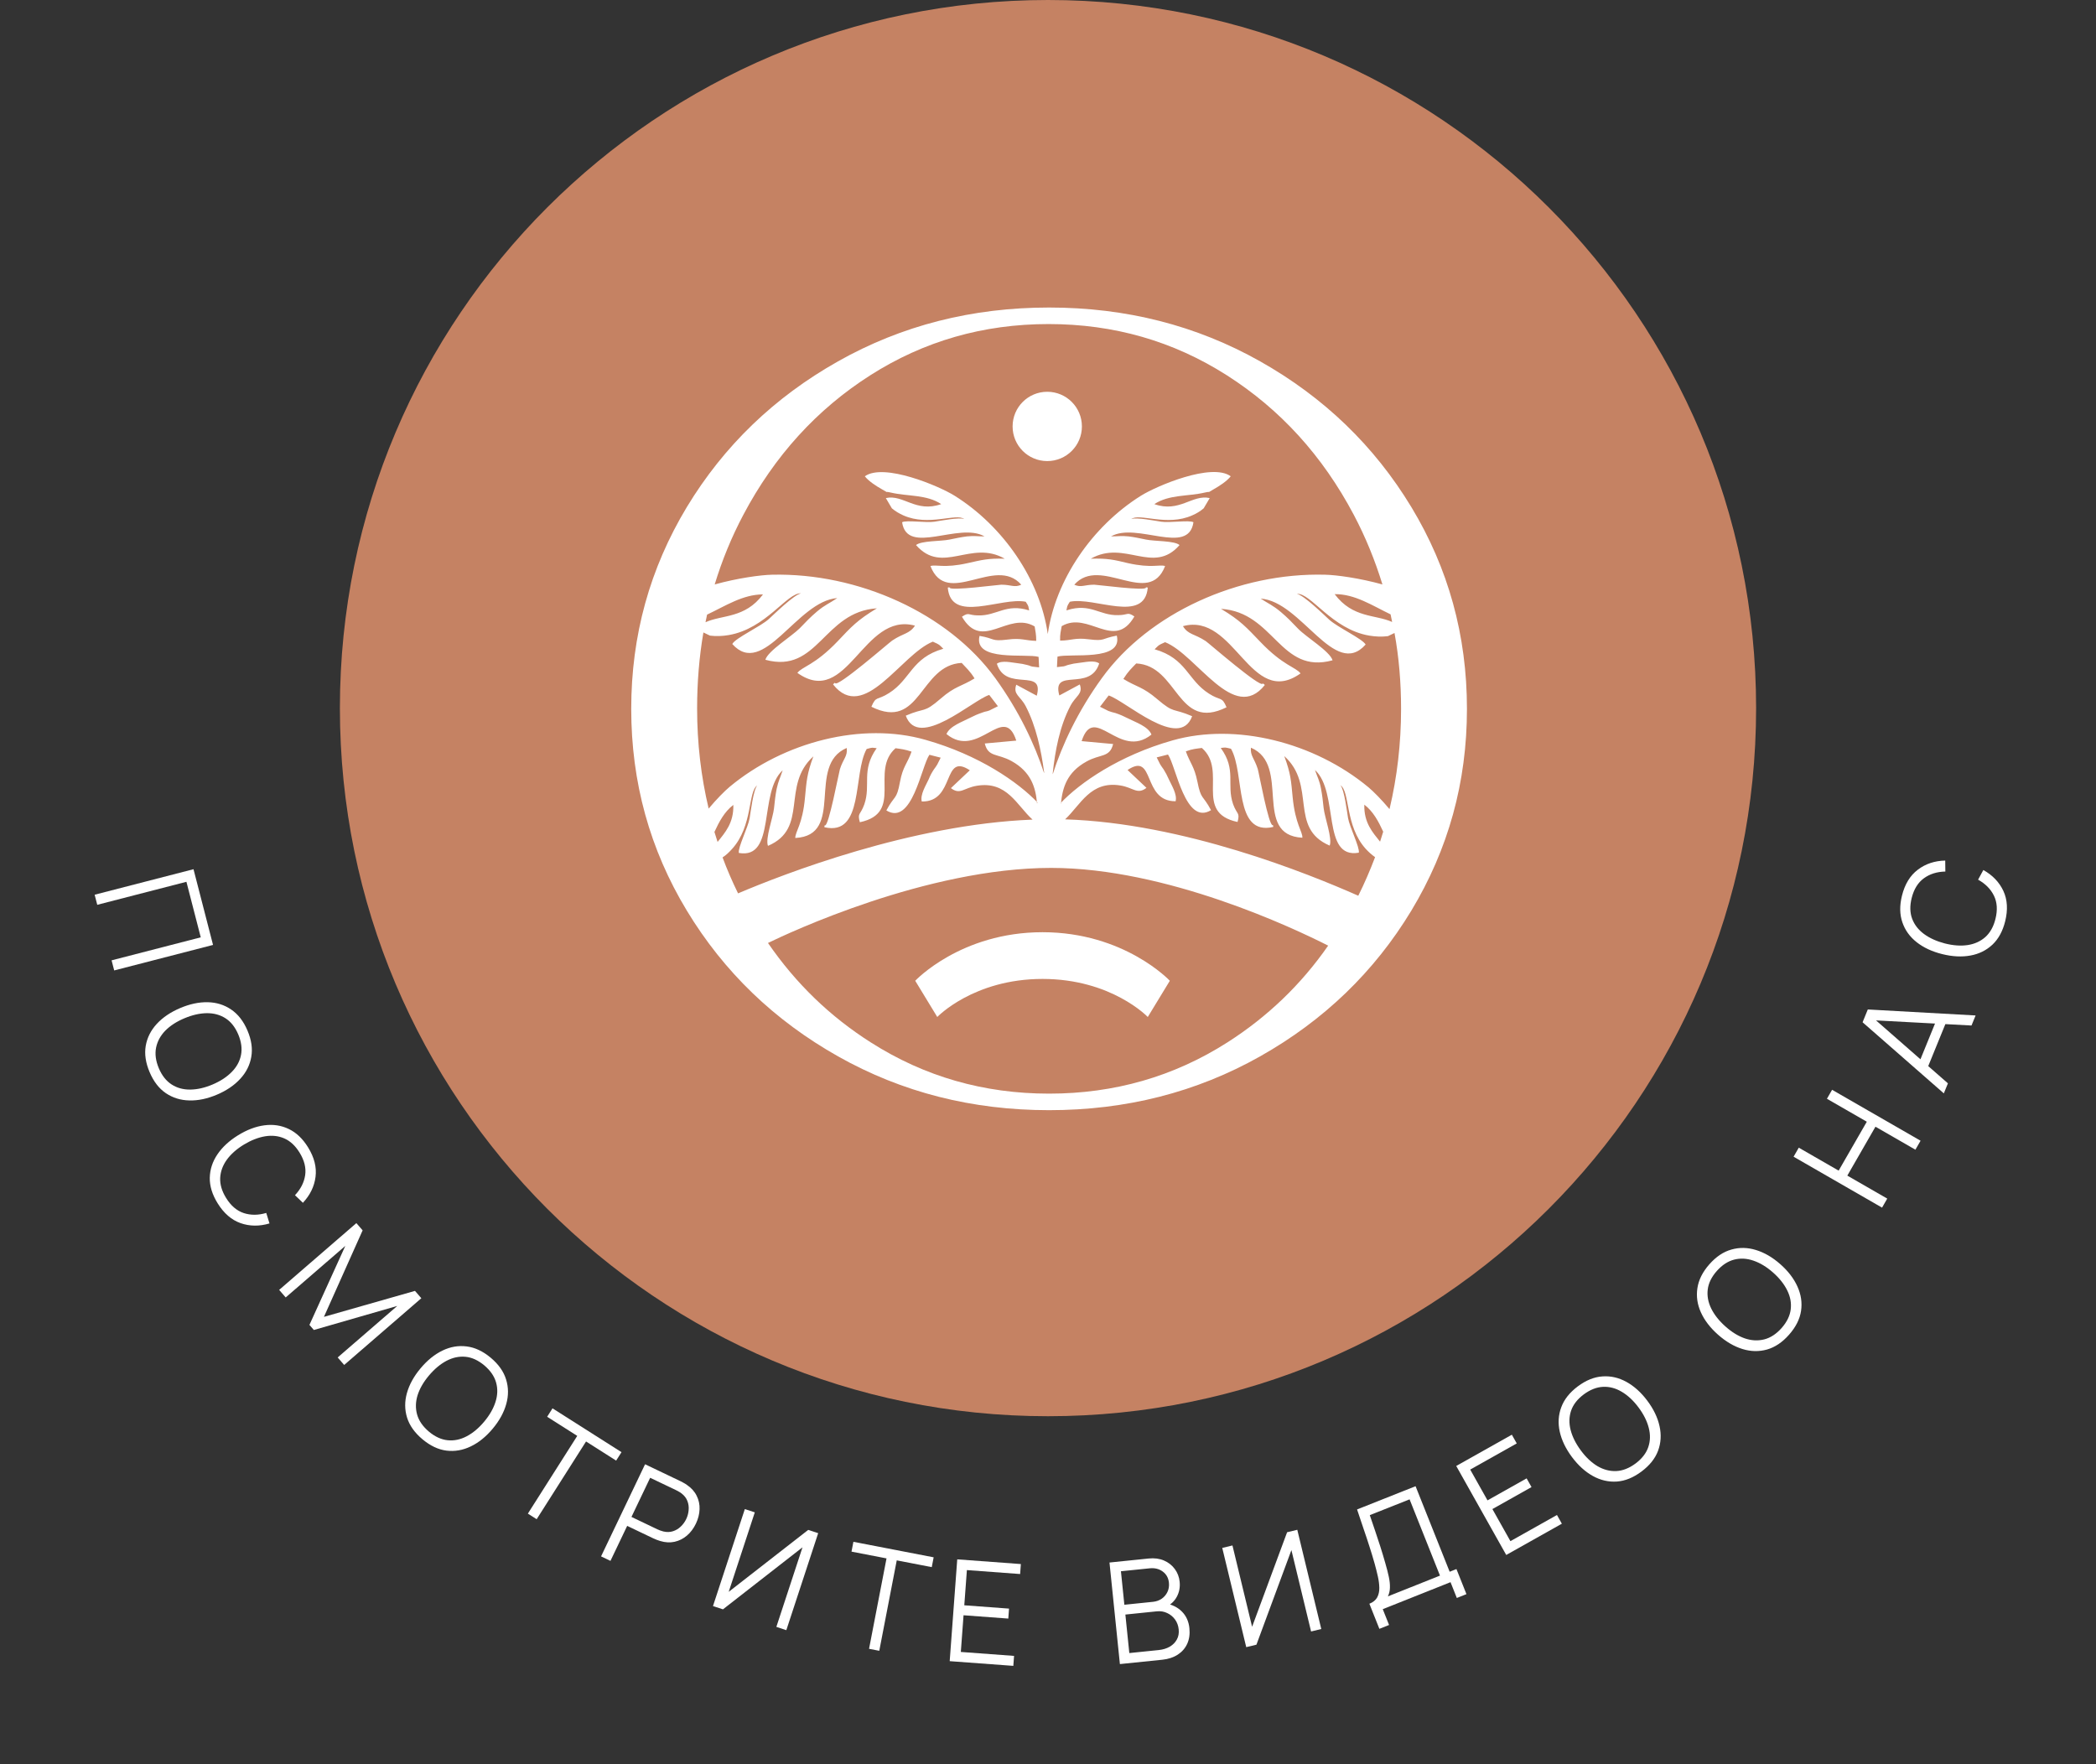 <?xml version="1.0" encoding="UTF-8"?> <svg xmlns="http://www.w3.org/2000/svg" width="259" height="218" viewBox="0 0 259 218" fill="none"><rect x="0" y="0" width="259" height="218" fill="#333333" stroke="none"/><path d="M217 87.5C217 135.825 177.825 175 129.5 175C81.175 175 42 135.825 42 87.5C42 39.175 81.175 0 129.5 0C177.825 0 217 39.175 217 87.5Z" fill="#C58263"></path><path fill-rule="evenodd" clip-rule="evenodd" d="M129.634 137.182C120.131 137.182 111.439 134.977 103.558 130.533C95.676 126.09 89.449 120.09 84.876 112.533C80.303 104.976 78 96.672 78 87.591C78 78.51 80.303 70.239 84.876 62.65C89.449 55.093 95.676 49.092 103.558 44.649C111.439 40.206 120.131 38 129.634 38C139.137 38 147.83 40.206 155.711 44.649C163.592 49.092 169.82 55.093 174.393 62.65C178.966 70.207 181.269 78.51 181.269 87.591C181.269 96.672 178.966 104.943 174.393 112.533C169.82 120.09 163.592 126.09 155.711 130.533C147.83 134.977 139.137 137.182 129.634 137.182ZM128.824 120.965C137.354 120.965 141.829 125.668 141.829 125.668L144.554 121.192C144.554 121.192 138.943 115.192 128.824 115.192C118.704 115.192 113.093 121.192 113.093 121.192L115.818 125.668C115.818 125.668 120.294 120.965 128.824 120.965ZM131.872 75.396C134.759 74.488 135.862 76.077 138.164 76.012C139.429 76.012 139.267 75.558 140.175 76.174C137.678 80.488 134.499 75.428 131.191 77.374C131.094 77.991 130.964 78.347 130.997 79.158C132.391 79.158 132.813 78.769 134.532 78.996C136.608 79.256 136.056 78.899 138.002 78.542C138.781 81.785 132.229 80.683 130.672 81.137L130.607 82.434L131.451 82.337C131.84 82.24 131.678 82.24 132.067 82.142C132.553 82.013 132.78 81.98 133.299 81.915C134.013 81.85 135.181 81.526 135.829 81.98C134.694 85.548 129.926 82.402 130.899 85.937L133.429 84.575C133.851 85.775 132.943 85.937 132.262 87.234C130.932 89.764 130.38 92.813 130.088 95.505V95.667C131.224 92.099 133.17 87.915 136.154 83.796C141.959 75.753 153.084 70.726 163.755 71.017C165.182 71.05 168.003 71.439 170.825 72.218C169.917 69.266 168.749 66.379 167.29 63.623C163.43 56.325 158.208 50.584 151.592 46.368C144.976 42.151 137.646 40.043 129.57 40.043C121.494 40.043 114.164 42.151 107.547 46.368C100.931 50.584 95.709 56.325 91.849 63.623C90.39 66.379 89.222 69.234 88.314 72.218C91.136 71.439 93.957 71.05 95.385 71.017C106.055 70.758 117.18 75.785 122.986 83.796C125.937 87.883 127.851 91.97 129.018 95.537V95.408C128.661 92.748 128.045 89.764 126.748 87.267C126.067 85.969 125.159 85.84 125.58 84.607L128.11 85.969C129.083 82.434 124.283 85.58 123.18 82.013C123.829 81.558 125.029 81.883 125.71 81.948C126.229 82.013 126.456 82.045 126.942 82.175C127.332 82.272 127.169 82.272 127.559 82.369L128.402 82.467L128.337 81.169C126.813 80.715 120.261 81.818 121.04 78.575C122.986 78.899 122.434 79.288 124.51 79.029C126.229 78.802 126.651 79.158 128.045 79.191C128.045 78.38 127.948 78.023 127.851 77.407C124.542 75.461 121.396 80.553 118.866 76.207C119.775 75.591 119.612 76.045 120.877 76.045C123.18 76.11 124.315 74.52 127.169 75.428C127.04 74.845 127.169 75.007 126.748 74.358C123.699 73.742 117.504 77.115 117.115 72.607C117.18 72.607 117.342 72.542 117.342 72.607C117.31 73.061 123.375 72.25 123.731 72.25C124.964 72.25 125.353 72.639 126.196 72.25C122.986 68.585 117.018 75.169 114.974 69.947C115.656 69.72 116.661 70.239 119.548 69.59C121.299 69.201 122.077 68.974 124.153 69.039C119.969 66.639 116.466 71.082 113.191 67.353C113.839 66.801 116.304 66.898 117.342 66.671C118.153 66.509 118.704 66.379 119.483 66.282C120.423 66.185 120.78 66.282 121.656 66.282C118.477 64.466 112.088 68.715 111.472 64.531C112.023 64.239 114.455 64.628 115.461 64.466C116.142 64.369 118.575 63.882 119.158 64.141C118.153 63.363 114.78 65.082 111.634 63.688C111.115 63.46 110.628 63.169 110.207 62.812L109.461 61.547C111.634 61.06 113.158 63.396 116.304 62.293C114.52 61.093 112.153 61.352 110.077 60.866C109.104 60.639 110.012 61.028 109.007 60.477C108.261 60.055 107.352 59.471 106.866 58.855C109.201 57.168 116.045 60.055 117.958 61.255C124.023 65.05 128.532 71.699 129.472 78.347C130.413 71.699 134.921 65.05 140.986 61.255C142.9 60.055 149.743 57.136 152.079 58.855C151.592 59.471 150.684 60.055 149.938 60.477C148.965 61.028 149.841 60.639 148.868 60.866C146.792 61.352 144.457 61.093 142.64 62.293C145.754 63.396 147.311 61.06 149.484 61.547L148.738 62.812C148.284 63.201 147.83 63.46 147.311 63.688C144.165 65.082 140.792 63.363 139.786 64.141C140.402 63.882 142.802 64.369 143.484 64.466C144.521 64.628 146.954 64.239 147.473 64.531C146.857 68.715 140.467 64.466 137.289 66.282C138.164 66.282 138.521 66.185 139.462 66.282C140.24 66.379 140.792 66.509 141.602 66.671C142.64 66.898 145.138 66.801 145.754 67.353C142.511 71.082 138.975 66.639 134.791 69.039C136.867 68.974 137.646 69.169 139.397 69.59C142.316 70.239 143.289 69.72 143.97 69.947C141.959 75.137 135.991 68.585 132.748 72.25C133.591 72.639 133.981 72.25 135.213 72.25C135.602 72.25 141.635 73.061 141.602 72.607C141.602 72.542 141.765 72.607 141.829 72.607C141.44 77.083 135.245 73.71 132.197 74.358C131.807 74.974 131.905 74.845 131.775 75.428L131.872 75.396ZM129.407 48.411C127.04 48.411 125.126 50.325 125.126 52.693C125.126 55.06 127.04 56.974 129.407 56.974C131.775 56.974 133.689 55.06 133.689 52.693C133.689 50.325 131.775 48.411 129.407 48.411ZM150.846 92.424C152.824 95.148 151.527 96.9 152.37 99.365C152.857 100.694 153.246 100.37 152.922 101.57C147.44 100.402 151.754 95.245 148.511 92.424C147.83 92.521 147.408 92.521 146.532 92.845C147.051 94.305 147.57 94.662 147.959 96.575C148.414 98.878 148.608 98.165 149.646 100.11C146.468 102.057 145.332 94.694 144.327 93.235L142.932 93.591L143.354 94.435C143.581 94.824 143.516 94.662 143.775 95.051C144.067 95.537 144.197 95.764 144.424 96.283C144.749 96.997 145.494 98.165 145.267 99.008C141.083 99.04 142.77 92.845 139.332 95.148L141.667 97.354C140.532 98.229 140.046 97.321 138.456 97.062C134.759 96.445 133.526 99.462 131.613 101.246C146.208 101.7 161.614 107.927 167.841 110.684C168.62 109.127 169.301 107.538 169.917 105.916C169.495 105.624 169.106 105.267 168.749 104.878C166.187 102.024 166.836 97.808 165.636 97.029C166.122 97.581 166.447 100.338 166.576 101.084C166.771 102.219 168.036 104.684 167.906 105.365C163.268 106.176 165.506 97.905 162.49 95.148C162.814 96.089 163.041 96.413 163.236 97.451C163.398 98.327 163.463 98.943 163.56 99.851C163.69 101.019 164.663 103.646 164.306 104.489C159.214 102.316 162.717 97.029 158.695 93.429C159.506 95.602 159.538 96.51 159.733 98.521C160.057 101.862 160.965 102.738 160.933 103.516C154.706 103.192 159.603 94.532 154.576 92.391C154.479 93.397 154.998 93.689 155.419 95.018C155.549 95.408 156.781 102.154 157.268 101.959C157.333 101.959 157.333 102.121 157.333 102.186C152.403 103.321 153.862 95.57 152.111 92.521C151.3 92.326 151.495 92.359 150.846 92.424ZM131.061 99.235C133.429 96.737 138.262 93.364 144.911 91.483C152.695 89.278 162.392 91.71 169.106 97.289C169.722 97.808 170.695 98.781 171.701 99.981C172.641 96.024 173.128 91.872 173.128 87.591C173.128 84.38 172.869 81.234 172.317 78.218L171.506 78.607C170.728 78.704 169.982 78.672 169.204 78.542C164.565 77.764 161.971 73.223 160.252 73.385C161.128 73.547 163.56 75.947 164.241 76.564C165.311 77.537 168.36 78.931 168.749 79.645C164.922 83.959 160.803 74.293 155.776 73.969C156.781 74.618 157.268 74.78 158.273 75.623C159.117 76.337 159.636 76.888 160.414 77.699C161.419 78.737 164.338 80.488 164.663 81.591C158.144 83.375 157.495 75.656 150.878 75.234C153.311 76.693 154.025 77.537 155.744 79.32C158.565 82.272 160.122 82.434 160.706 83.213C154.479 87.624 152.597 75.623 146.176 77.374C146.824 78.445 147.57 78.283 148.997 79.223C149.419 79.515 155.744 85.029 156.035 84.478C156.068 84.413 156.198 84.575 156.295 84.64C152.468 89.472 147.927 80.942 143.97 79.353C143.03 79.775 143.257 79.677 142.673 80.229C146.63 81.364 146.727 84.023 149.387 85.71C150.846 86.65 150.976 86.002 151.56 87.397C145.43 90.445 145.624 82.24 140.402 81.98C139.819 82.596 139.429 82.921 138.813 83.894C140.435 84.899 141.181 84.834 142.997 86.391C145.17 88.24 144.813 87.429 147.311 88.499C145.754 92.781 139.073 86.586 136.997 85.937L135.927 87.332L136.964 87.851C137.483 88.045 137.289 87.948 137.84 88.11C138.489 88.337 138.781 88.467 139.429 88.791C140.305 89.245 141.894 89.764 142.284 90.77C138.294 93.981 135.213 86.78 133.656 91.58L137.548 91.937C137.127 93.656 135.959 93.137 134.24 94.11C131.84 95.44 131.289 97.321 131.094 99.332L131.061 99.235ZM170.922 102.77C170.339 101.505 169.69 100.273 168.587 99.429C168.522 101.667 169.625 102.867 170.533 104.003C170.663 103.581 170.793 103.192 170.922 102.77ZM171.831 75.915C169.593 74.845 167.42 73.385 164.922 73.418C167.16 76.401 169.949 75.915 172.025 76.856C171.96 76.531 171.895 76.239 171.831 75.915ZM108.358 92.456C107.709 92.391 107.904 92.326 107.093 92.553C105.374 95.602 106.801 103.354 101.871 102.219C101.871 102.121 101.871 101.959 101.936 101.992C102.39 102.186 103.655 95.472 103.785 95.051C104.206 93.721 104.758 93.462 104.628 92.424C99.601 94.564 104.498 103.224 98.271 103.548C98.271 102.738 99.179 101.862 99.471 98.554C99.666 96.543 99.698 95.635 100.509 93.462C96.487 97.094 99.99 102.348 94.898 104.521C94.541 103.646 95.514 101.051 95.644 99.883C95.741 98.975 95.806 98.327 95.968 97.483C96.195 96.445 96.422 96.089 96.714 95.181C93.698 97.937 95.936 106.208 91.298 105.397C91.168 104.716 92.433 102.251 92.628 101.116C92.757 100.37 93.082 97.613 93.568 97.062C92.401 97.84 93.049 102.057 90.454 104.911C90.098 105.3 89.741 105.657 89.287 105.949C89.838 107.441 90.487 108.932 91.201 110.392C96.779 108.024 112.574 101.862 127.591 101.278C125.645 99.527 124.445 96.478 120.715 97.094C119.093 97.354 118.639 98.262 117.504 97.386L119.839 95.181C116.401 92.91 118.088 99.105 113.904 99.04C113.677 98.197 114.423 97.029 114.747 96.316C114.974 95.764 115.104 95.537 115.396 95.083C115.655 94.694 115.591 94.856 115.818 94.467L116.239 93.624L114.845 93.267C113.839 94.727 112.704 102.089 109.526 100.143C110.563 98.197 110.79 98.91 111.212 96.608C111.569 94.694 112.12 94.37 112.639 92.878C111.763 92.586 111.342 92.553 110.661 92.456C107.45 95.278 111.731 100.435 106.25 101.602C105.925 100.402 106.315 100.759 106.801 99.397C107.644 96.964 106.379 95.213 108.325 92.456H108.358ZM128.142 99.267C127.98 97.289 127.396 95.375 124.996 94.045C123.245 93.072 122.11 93.591 121.688 91.872L125.58 91.516C124.023 86.715 120.91 93.948 116.953 90.705C117.374 89.699 118.964 89.18 119.807 88.726C120.456 88.402 120.748 88.272 121.396 88.045C121.915 87.851 121.753 87.98 122.272 87.786L123.31 87.267L122.24 85.872C120.164 86.521 113.482 92.716 111.926 88.434C114.391 87.364 114.066 88.207 116.239 86.326C118.023 84.769 118.802 84.834 120.423 83.829C119.839 82.888 119.418 82.564 118.834 81.915C113.612 82.175 113.807 90.38 107.677 87.332C108.261 85.937 108.39 86.586 109.85 85.645C112.542 83.959 112.607 81.299 116.564 80.164C115.98 79.612 116.207 79.71 115.266 79.288C111.309 80.877 106.769 89.407 102.942 84.575C103.006 84.51 103.136 84.315 103.201 84.413C103.493 84.964 109.817 79.45 110.239 79.158C111.634 78.218 112.38 78.347 113.061 77.31C106.606 75.558 104.758 87.559 98.531 83.148C99.114 82.369 100.671 82.207 103.493 79.256C105.179 77.472 105.925 76.629 108.358 75.169C101.741 75.591 101.093 83.31 94.574 81.526C94.898 80.423 97.817 78.639 98.822 77.634C99.601 76.823 100.12 76.272 100.963 75.558C101.968 74.715 102.455 74.585 103.46 73.904C98.466 74.261 94.347 83.894 90.487 79.58C90.876 78.834 93.957 77.439 94.995 76.499C95.676 75.882 98.109 73.482 98.985 73.32C97.266 73.191 94.671 77.699 90.033 78.477C89.254 78.607 88.508 78.639 87.73 78.542L86.919 78.153C86.4 81.169 86.141 84.315 86.141 87.526C86.141 91.84 86.627 95.959 87.568 99.916C88.573 98.716 89.546 97.743 90.163 97.224C96.876 91.645 106.542 89.18 114.358 91.418C121.007 93.299 125.84 96.672 128.207 99.17L128.142 99.267ZM88.281 102.802C88.411 103.224 88.541 103.613 88.671 104.035C89.579 102.9 90.682 101.7 90.617 99.462C89.514 100.305 88.865 101.538 88.281 102.802ZM164.111 116.846C159.895 114.706 144.165 107.246 129.894 107.246C114.488 107.246 97.363 115.322 94.898 116.522C98.336 121.517 102.552 125.603 107.612 128.814C114.228 133.031 121.558 135.139 129.634 135.139C137.71 135.139 145.04 133.031 151.657 128.814C156.587 125.668 160.771 121.679 164.144 116.814L164.111 116.846ZM87.373 75.947C87.308 76.272 87.244 76.564 87.179 76.888C89.254 75.947 92.044 76.434 94.282 73.45C91.784 73.45 89.644 74.877 87.373 75.947Z" fill="white"></path><path d="M11.696 110.559L23.911 107.407L26.325 116.763L14.111 119.915L13.789 118.668L24.807 115.824L23.036 108.962L12.018 111.806L11.696 110.559Z" fill="white"></path><path d="M18.487 132.482C17.996 131.327 17.836 130.243 18.008 129.23C18.186 128.216 18.642 127.311 19.377 126.516C20.111 125.722 21.072 125.072 22.26 124.566C23.448 124.061 24.582 123.82 25.664 123.842C26.746 123.864 27.712 124.164 28.561 124.743C29.415 125.319 30.087 126.184 30.579 127.34C31.073 128.501 31.23 129.586 31.05 130.595C30.877 131.608 30.424 132.511 29.689 133.306C28.957 134.106 27.997 134.759 26.809 135.264C25.622 135.769 24.486 136.008 23.402 135.98C22.32 135.958 21.352 135.659 20.497 135.083C19.651 134.51 18.981 133.643 18.487 132.482ZM19.624 131.999C20.01 132.907 20.539 133.577 21.211 134.008C21.883 134.44 22.651 134.649 23.516 134.637C24.388 134.628 25.307 134.418 26.275 134.006C27.242 133.595 28.029 133.079 28.635 132.46C29.243 131.846 29.625 131.147 29.78 130.364C29.936 129.581 29.823 128.734 29.442 127.823C29.056 126.915 28.528 126.248 27.858 125.822C27.188 125.396 26.418 125.188 25.546 125.197C24.681 125.209 23.764 125.418 22.795 125.824C21.825 126.23 21.036 126.74 20.428 127.354C19.827 127.971 19.447 128.673 19.286 129.458C19.13 130.242 19.243 131.088 19.624 131.999Z" fill="white"></path><path d="M26.885 148.675C26.225 147.607 25.904 146.559 25.922 145.532C25.945 144.502 26.259 143.539 26.866 142.643C27.472 141.747 28.325 140.959 29.422 140.281C30.521 139.603 31.606 139.193 32.679 139.052C33.752 138.911 34.752 139.062 35.678 139.506C36.609 139.947 37.404 140.701 38.064 141.77C38.835 143.017 39.143 144.233 38.99 145.419C38.842 146.602 38.322 147.672 37.43 148.628L36.449 147.689C37.157 146.936 37.577 146.11 37.709 145.212C37.841 144.314 37.609 143.383 37.013 142.419C36.495 141.579 35.872 140.999 35.146 140.679C34.42 140.359 33.626 140.269 32.766 140.409C31.913 140.551 31.037 140.894 30.136 141.436C29.239 141.984 28.535 142.607 28.027 143.306C27.521 144.009 27.248 144.761 27.207 145.562C27.174 146.365 27.417 147.186 27.936 148.026C28.531 148.99 29.26 149.614 30.122 149.898C30.989 150.18 31.916 150.174 32.901 149.88L33.301 151.178C32.047 151.548 30.855 151.536 29.726 151.141C28.602 150.744 27.655 149.922 26.885 148.675Z" fill="white"></path><path d="M34.495 159.388L44.036 151.137L44.81 152.032L40.029 162.721L51.279 159.512L52.064 160.42L42.529 168.666L41.727 167.738L49.089 161.372L38.781 164.345L38.236 163.715L42.671 153.951L35.303 160.323L34.495 159.388Z" fill="white"></path><path d="M52.204 177.848C51.241 177.042 50.606 176.149 50.3 175.169C49.996 174.185 49.992 173.171 50.285 172.13C50.578 171.088 51.138 170.072 51.967 169.082C52.795 168.093 53.696 167.362 54.67 166.89C55.644 166.418 56.64 166.246 57.659 166.375C58.681 166.5 59.674 166.965 60.637 167.771C61.604 168.581 62.237 169.476 62.536 170.457C62.843 171.437 62.85 172.448 62.557 173.49C62.268 174.535 61.71 175.553 60.881 176.543C60.053 177.532 59.15 178.262 58.171 178.73C57.198 179.202 56.199 179.375 55.177 179.251C54.162 179.125 53.172 178.658 52.204 177.848ZM52.997 176.901C53.754 177.534 54.529 177.89 55.324 177.969C56.119 178.048 56.898 177.885 57.663 177.482C58.435 177.077 59.159 176.472 59.833 175.666C60.508 174.86 60.974 174.043 61.233 173.216C61.495 172.392 61.518 171.596 61.3 170.828C61.083 170.059 60.597 169.356 59.844 168.718C59.087 168.085 58.314 167.731 57.524 167.656C56.733 167.581 55.952 167.746 55.18 168.15C54.415 168.554 53.694 169.157 53.015 169.959C52.336 170.762 51.865 171.575 51.602 172.398C51.347 173.221 51.327 174.019 51.541 174.792C51.758 175.56 52.244 176.263 52.997 176.901Z" fill="white"></path><path d="M65.228 187.035L71.33 177.43L67.611 175.068L68.273 174.025L76.799 179.441L76.136 180.484L72.417 178.121L66.315 187.726L65.228 187.035Z" fill="white"></path><path d="M74.272 192.319L79.711 180.937L84.105 183.037C84.216 183.09 84.337 183.154 84.469 183.23C84.609 183.304 84.744 183.387 84.873 183.482C85.426 183.856 85.83 184.304 86.085 184.828C86.347 185.348 86.467 185.903 86.444 186.494C86.425 187.088 86.274 187.682 85.99 188.277C85.707 188.867 85.341 189.356 84.891 189.743C84.441 190.13 83.93 190.387 83.357 190.515C82.793 190.64 82.194 190.606 81.561 190.413C81.409 190.367 81.259 190.314 81.111 190.257C80.969 190.202 80.843 190.148 80.732 190.095L77.5 188.55L75.434 192.874L74.272 192.319ZM78.028 187.444L81.23 188.974C81.324 189.019 81.438 189.066 81.569 189.116C81.701 189.166 81.833 189.207 81.967 189.239C82.397 189.341 82.793 189.332 83.154 189.213C83.52 189.097 83.842 188.905 84.119 188.636C84.402 188.37 84.627 188.06 84.796 187.707C84.965 187.354 85.064 186.984 85.094 186.597C85.131 186.207 85.08 185.833 84.94 185.475C84.806 185.119 84.564 184.806 84.214 184.536C84.106 184.451 83.989 184.377 83.865 184.311C83.744 184.24 83.636 184.182 83.541 184.136L80.34 182.607L78.028 187.444Z" fill="white"></path><path d="M97.166 201.436L95.934 201.031L99.162 191.202L89.334 198.864L88.102 198.459L92.038 186.475L93.27 186.879L90.045 196.7L99.87 189.047L101.102 189.451L97.166 201.436Z" fill="white"></path><path d="M107.387 203.74L109.546 192.568L105.219 191.732L105.454 190.519L115.371 192.435L115.136 193.648L110.81 192.812L108.651 203.985L107.387 203.74Z" fill="white"></path><path d="M117.353 205.266L118.285 192.686L126.147 193.268L126.056 194.5L119.478 194.013L119.156 198.363L124.685 198.773L124.594 200.005L119.064 199.595L118.728 204.129L125.307 204.616L125.215 205.848L117.353 205.266Z" fill="white"></path><path d="M138.384 205.627L137.098 193.078L141.944 192.582C142.647 192.51 143.274 192.592 143.827 192.829C144.38 193.066 144.827 193.416 145.168 193.88C145.508 194.339 145.709 194.864 145.769 195.457C145.838 196.13 145.72 196.75 145.414 197.316C145.107 197.876 144.662 198.288 144.079 198.553L144.018 198.128C144.855 198.277 145.536 198.618 146.06 199.152C146.584 199.685 146.889 200.364 146.973 201.189C147.048 201.915 146.958 202.558 146.704 203.119C146.45 203.673 146.058 204.121 145.53 204.463C145.001 204.805 144.368 205.014 143.63 205.089L138.384 205.627ZM139.548 204.266L143.191 203.893C143.702 203.84 144.152 203.703 144.54 203.481C144.928 203.254 145.22 202.96 145.418 202.599C145.622 202.237 145.699 201.819 145.65 201.342C145.603 200.877 145.452 200.47 145.199 200.12C144.946 199.771 144.623 199.504 144.228 199.322C143.839 199.133 143.409 199.062 142.938 199.11L139.061 199.508L139.548 204.266ZM138.936 198.297L142.483 197.933C142.884 197.892 143.241 197.764 143.554 197.55C143.866 197.331 144.101 197.051 144.26 196.712C144.425 196.372 144.486 195.993 144.443 195.575C144.382 194.982 144.127 194.521 143.676 194.192C143.231 193.861 142.692 193.729 142.059 193.794L138.512 194.157L138.936 198.297Z" fill="white"></path><path d="M163.269 201.294L162.009 201.599L159.578 191.543L155.256 203.231L153.996 203.535L151.033 191.274L152.293 190.969L154.721 201.017L159.045 189.337L160.305 189.033L163.269 201.294Z" fill="white"></path><path d="M170.448 201.272L169.213 198.172C169.669 197.99 169.989 197.73 170.175 197.392C170.359 197.049 170.447 196.655 170.44 196.212C170.433 195.768 170.373 195.293 170.258 194.785C170.142 194.272 170.012 193.758 169.87 193.242C169.658 192.49 169.44 191.77 169.215 191.08C168.996 190.387 168.759 189.674 168.504 188.94C168.255 188.203 167.983 187.396 167.691 186.52L174.92 183.648L179.133 194.219L179.971 193.885L181.206 196.985L180.018 197.459L179.24 195.506L170.866 198.843L171.645 200.796L170.448 201.272ZM171.5 197.261L177.936 194.696L174.181 185.272L169.263 187.223C169.494 187.898 169.716 188.551 169.93 189.182C170.144 189.814 170.355 190.453 170.562 191.099C170.77 191.746 170.974 192.425 171.176 193.137C171.365 193.784 171.512 194.358 171.617 194.857C171.721 195.356 171.766 195.8 171.751 196.189C171.742 196.576 171.658 196.933 171.5 197.261Z" fill="white"></path><path d="M186.124 192.144L179.944 181.147L186.817 177.285L187.422 178.362L181.672 181.593L183.809 185.396L188.643 182.68L189.248 183.756L184.414 186.473L186.642 190.437L192.392 187.205L192.997 188.282L186.124 192.144Z" fill="white"></path><path d="M202.84 181.832C201.835 182.585 200.821 182.998 199.796 183.072C198.768 183.141 197.781 182.914 196.834 182.39C195.887 181.866 195.027 181.088 194.253 180.055C193.48 179.022 192.975 177.977 192.738 176.921C192.502 175.865 192.563 174.856 192.923 173.894C193.278 172.927 193.959 172.067 194.964 171.314C195.973 170.558 196.99 170.147 198.013 170.081C199.038 170.007 200.023 170.232 200.97 170.756C201.922 171.277 202.784 172.053 203.558 173.086C204.332 174.119 204.834 175.166 205.066 176.225C205.302 177.281 205.243 178.293 204.887 179.26C204.532 180.218 203.85 181.076 202.84 181.832ZM202.1 180.843C202.89 180.252 203.414 179.578 203.673 178.823C203.932 178.067 203.952 177.271 203.734 176.435C203.518 175.59 203.094 174.747 202.464 173.906C201.834 173.064 201.146 172.423 200.4 171.982C199.658 171.538 198.889 171.333 198.091 171.369C197.293 171.405 196.498 171.716 195.704 172.303C194.914 172.895 194.392 173.566 194.138 174.318C193.884 175.07 193.866 175.869 194.082 176.713C194.3 177.55 194.722 178.391 195.347 179.235C195.973 180.08 196.656 180.725 197.397 181.169C198.14 181.605 198.912 181.808 199.713 181.777C200.511 181.741 201.307 181.43 202.1 180.843Z" fill="white"></path><path d="M221.075 164.922C220.245 165.864 219.336 166.476 218.349 166.757C217.357 167.035 216.344 167.014 215.31 166.695C214.276 166.375 213.275 165.789 212.306 164.936C211.338 164.082 210.63 163.163 210.183 162.178C209.736 161.192 209.59 160.192 209.745 159.176C209.896 158.157 210.387 157.177 211.217 156.235C212.051 155.288 212.962 154.678 213.95 154.405C214.938 154.123 215.949 154.142 216.982 154.461C218.02 154.777 219.023 155.361 219.992 156.214C220.96 157.067 221.666 157.989 222.109 158.979C222.556 159.964 222.704 160.967 222.553 161.986C222.402 162.997 221.909 163.975 221.075 164.922ZM220.149 164.105C220.801 163.365 221.177 162.598 221.276 161.806C221.375 161.013 221.232 160.23 220.848 159.456C220.464 158.673 219.877 157.934 219.088 157.239C218.299 156.544 217.495 156.057 216.675 155.778C215.858 155.495 215.063 155.452 214.289 155.649C213.516 155.847 212.8 156.315 212.144 157.051C211.491 157.792 211.117 158.556 211.022 159.344C210.927 160.132 211.072 160.917 211.457 161.7C211.841 162.474 212.425 163.211 213.21 163.91C213.995 164.61 214.795 165.101 215.612 165.385C216.428 165.66 217.225 165.701 218.003 165.507C218.777 165.309 219.492 164.842 220.149 164.105Z" fill="white"></path><path d="M232.563 149.225L221.631 142.932L222.273 141.816L227.2 144.652L230.679 138.609L225.752 135.773L226.39 134.664L237.322 140.958L236.684 142.066L231.749 139.225L228.271 145.269L233.205 148.109L232.563 149.225Z" fill="white"></path><path d="M240.196 135.107L230.157 126.32L230.802 124.738L244.123 125.479L243.617 126.72L231.043 126.048L231.235 125.578L240.703 133.866L240.196 135.107ZM238.097 132.16L236.977 131.703L239.438 125.668L240.558 126.125L238.097 132.16Z" fill="white"></path><path d="M247.776 113.843C247.474 115.062 246.949 116.024 246.203 116.729C245.451 117.433 244.542 117.882 243.477 118.075C242.412 118.268 241.254 118.209 240.001 117.898C238.748 117.588 237.696 117.098 236.845 116.43C235.994 115.761 235.404 114.941 235.073 113.968C234.737 112.995 234.72 111.898 235.023 110.68C235.375 109.257 236.029 108.186 236.984 107.466C237.933 106.744 239.061 106.368 240.369 106.338L240.384 107.695C239.35 107.716 238.466 107.993 237.732 108.527C236.998 109.061 236.494 109.877 236.221 110.977C235.984 111.935 236.004 112.785 236.283 113.529C236.562 114.272 237.053 114.902 237.755 115.419C238.453 115.929 239.31 116.316 240.328 116.581C241.347 116.839 242.284 116.906 243.139 116.781C243.996 116.651 244.725 116.32 245.326 115.79C245.922 115.252 246.34 114.504 246.577 113.546C246.85 112.446 246.787 111.489 246.387 110.674C245.982 109.857 245.33 109.199 244.431 108.699L245.079 107.506C246.22 108.144 247.045 109.005 247.552 110.087C248.054 111.168 248.129 112.42 247.776 113.843Z" fill="white"></path></svg> 
